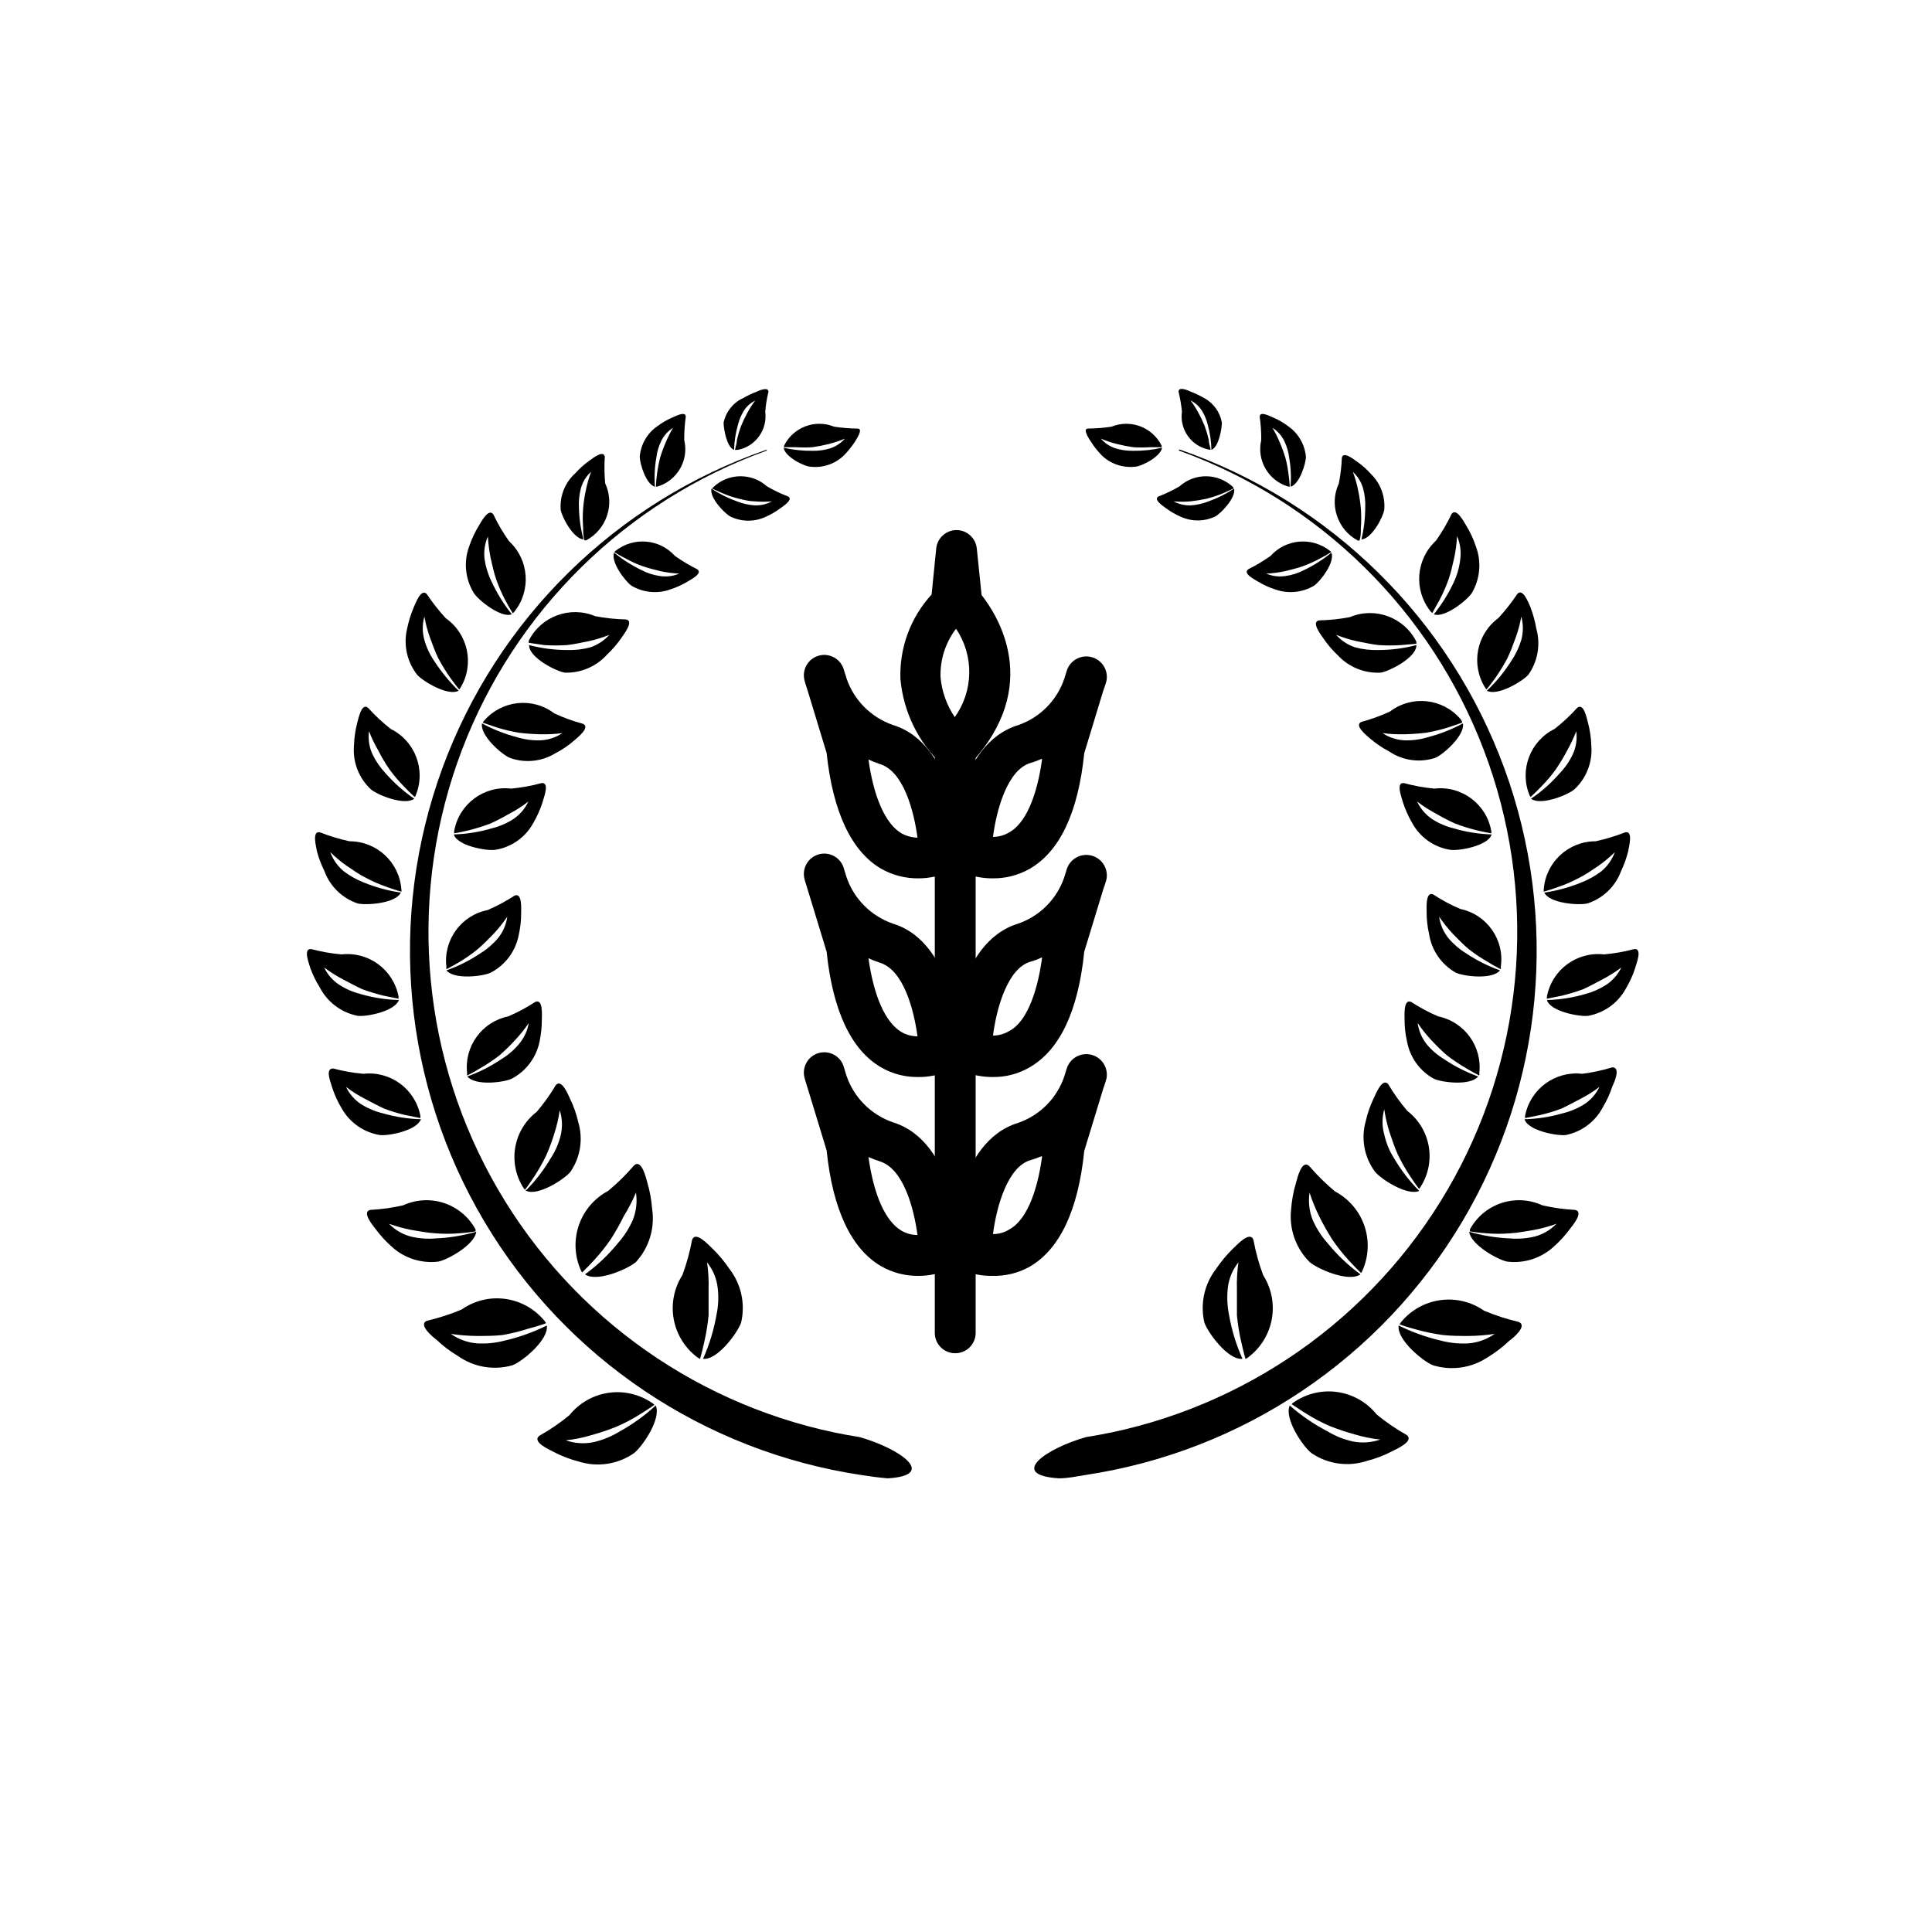 <?xml version="1.0" encoding="UTF-8"?>
<!-- Uploaded to: SVG Repo, www.svgrepo.com, Generator: SVG Repo Mixer Tools -->
<svg fill="#000000" width="800px" height="800px" version="1.1" viewBox="144 144 512 512" xmlns="http://www.w3.org/2000/svg">
 <g>
  <path d="m371.79 524.84c-2.215-0.352-4.484-0.754-6.648-1.211-38.754-8.176-71.992-32.883-90.984-67.637-18.992-34.75-21.844-76.07-7.797-113.1 14.047-37.027 43.582-66.066 80.844-79.48v-0.25c-39.902 13.809-71.48 44.832-85.996 84.484-14.512 39.648-10.426 83.727 11.129 120.04 21.555 36.305 58.297 60.996 100.06 67.234 2.215 0.352 4.535 0.656 6.852 0.855 13.402-0.805 3.121-7.957-7.457-10.93z"/>
  <path d="m340.4 494.51c-0.906 2.672-6.348 10.078-10.078 9.574 1.645-3.672 2.828-7.527 3.527-11.488 0.52-2.379 0.641-4.832 0.352-7.254-0.273-2.488-1.254-4.848-2.82-6.801 0.34 2.352 0.473 4.727 0.402 7.102v6.902c-0.215 2.324-0.586 4.629-1.105 6.902-0.352 1.562-0.707 3.125-1.16 4.684l-0.605-0.352v0.004c-3.328-2.449-5.602-6.066-6.359-10.129-0.758-4.059 0.059-8.258 2.281-11.738 1.125-3.027 1.984-6.144 2.566-9.32 0.906-2.57 4.434 1.41 5.391 2.266 1.699 1.652 3.219 3.477 4.535 5.441 3.109 4.035 4.238 9.25 3.074 14.207z"/>
  <path d="m311.98 529.12c2.215-1.664 7.356-9.168 5.793-12.645-2.965 2.719-6.246 5.07-9.773 7-2.09 1.266-4.371 2.188-6.754 2.723-2.434 0.492-4.957 0.32-7.305-0.504 2.289-0.234 4.551-0.691 6.754-1.359 2.203-0.602 4.375-1.324 6.496-2.168 2.148-0.914 4.219-1.992 6.199-3.223 1.359-0.855 2.719-1.715 4.031-2.621-0.129-0.191-0.305-0.344-0.504-0.453-3.391-2.363-7.547-3.352-11.637-2.762-4.09 0.59-7.801 2.711-10.383 5.934-2.484 2.047-5.148 3.871-7.957 5.441-2.117 1.664 2.769 3.727 3.879 4.332v0.004c2.094 1.09 4.309 1.934 6.598 2.516 4.938 1.547 10.309 0.73 14.562-2.215z"/>
  <path d="m279.84 505.8c2.621-1.008 9.621-6.75 9.07-10.531v0.004c-3.594 1.781-7.379 3.133-11.285 4.031-2.367 0.613-4.816 0.848-7.258 0.703-2.484-0.211-4.867-1.078-6.902-2.519 2.285 0.355 4.594 0.539 6.902 0.555 2.215 0 4.535 0 6.852-0.25 2.336-0.418 4.644-0.988 6.902-1.715 1.562-0.402 3.074-0.855 4.586-1.41-0.086-0.203-0.207-0.391-0.352-0.555-2.598-3.207-6.316-5.309-10.402-5.883-4.09-0.57-8.238 0.434-11.617 2.809-2.969 1.242-6.035 2.234-9.168 2.973-2.519 1.008 1.613 4.383 2.519 5.039 1.715 1.637 3.606 3.074 5.644 4.281 4.207 2.996 9.547 3.902 14.508 2.469z"/>
  <path d="m312.54 478.44c-2.066 1.812-10.379 5.492-13.504 3.273 3.25-2.363 6.18-5.141 8.715-8.262 1.621-1.816 2.945-3.871 3.93-6.094 0.934-2.316 1.227-4.84 0.859-7.309-0.914 2.164-1.992 4.254-3.227 6.25-1.02 2.055-2.144 4.059-3.375 5.996-1.312 1.93-2.762 3.766-4.332 5.488-1.059 1.16-2.168 2.316-3.324 3.426-0.148-0.18-0.27-0.387-0.355-0.602-1.68-3.769-1.863-8.035-0.516-11.938 1.344-3.898 4.125-7.144 7.769-9.074 2.469-2.055 4.762-4.312 6.856-6.75 2.016-1.812 3.176 3.375 3.527 4.586h-0.004c0.668 2.266 1.09 4.598 1.262 6.953 0.77 5.09-0.805 10.258-4.281 14.055z"/>
  <path d="m260.14 478.34c2.469-0.453 9.672-4.484 10.078-7.91-3.512 1.016-7.133 1.609-10.781 1.766-2.215 0.184-4.441 0.012-6.602-0.504-2.184-0.586-4.168-1.754-5.742-3.375 1.984 0.711 4.023 1.266 6.094 1.66 2.016 0.301 4.082 0.754 6.144 0.855l0.004 0.004c2.129 0.172 4.269 0.172 6.398 0 1.434-0.094 2.863-0.262 4.281-0.504 0.027-0.184 0.027-0.371 0-0.555-1.801-3.293-4.781-5.781-8.348-6.961-3.562-1.176-7.438-0.957-10.848 0.613-2.848 0.648-5.746 1.051-8.664 1.207-2.418 0.504 0.707 4.18 1.359 5.039 1.27 1.73 2.723 3.316 4.332 4.734 3.328 3.039 7.82 4.477 12.293 3.93z"/>
  <path d="m295.16 454.56c-1.613 1.965-8.566 6.449-11.637 5.039h-0.25l-0.004-0.004c2.574-2.574 4.809-5.469 6.652-8.613 1.234-1.863 2.137-3.926 2.668-6.098 0.523-2.195 0.438-4.496-0.25-6.648-0.305 2.066-0.777 4.106-1.414 6.094-0.609 1.988-1.332 3.941-2.164 5.848-0.926 1.91-1.969 3.762-3.125 5.539-0.805 1.211-1.613 2.418-2.519 3.578l-0.402-0.504c-2.043-3.191-2.816-7.031-2.164-10.762 0.652-3.734 2.684-7.086 5.691-9.391 1.879-2.203 3.562-4.562 5.039-7.055 1.562-1.863 3.324 2.621 3.828 3.68 0.938 1.926 1.645 3.957 2.117 6.047 1.367 4.5 0.605 9.379-2.066 13.25z"/>
  <path d="m244.62 444.79c2.316 0.301 9.824-1.16 10.934-4.18l-0.004-0.004c-3.41-0.09-6.797-0.613-10.074-1.562-2.012-0.48-3.934-1.281-5.695-2.367-1.762-1.137-3.176-2.742-4.078-4.637 1.578 1.211 3.266 2.273 5.039 3.176 1.664 0.855 3.375 1.812 5.039 2.57h-0.004c1.84 0.699 3.727 1.27 5.644 1.711l3.981 0.805v0.004c0.023-0.203 0.023-0.406 0-0.605-1.352-7.094-7.941-11.949-15.117-11.133-2.703-0.242-5.383-0.715-8.008-1.414-2.266 0-0.555 3.879-0.25 5.039h-0.004c0.617 1.902 1.445 3.727 2.469 5.441 2.109 3.805 5.836 6.438 10.129 7.156z"/>
  <path d="m279.59 429.88c-2.117 1.008-9.723 1.914-11.738-0.605h-0.004c3.184-1.152 6.215-2.691 9.02-4.586 1.754-1.059 3.32-2.402 4.637-3.977 1.363-1.594 2.269-3.527 2.617-5.594-1.086 1.605-2.301 3.121-3.625 4.535-1.305 1.418-2.684 2.762-4.133 4.027-1.602 1.234-3.285 2.363-5.039 3.379-1.16 0.707-2.316 1.359-3.527 1.965h0.004c-0.055-0.184-0.055-0.375 0-0.555-0.855-7.102 3.875-13.672 10.879-15.117 2.492-1.062 4.887-2.344 7.156-3.828 2.117-0.957 1.762 3.527 1.762 4.586 0 1.98-0.199 3.957-0.605 5.894-0.855 4.238-3.574 7.867-7.402 9.875z"/>
  <path d="m274.05 401.76c-2.117 1.008-9.723 1.914-11.738-0.605 3.184-1.121 6.215-2.644 9.016-4.535 1.746-1.07 3.312-2.414 4.637-3.977 1.328-1.637 2.18-3.606 2.469-5.695-1.102 1.598-2.312 3.113-3.629 4.535-1.359 1.359-2.672 2.769-4.18 4.031-1.512 1.238-3.113 2.367-4.785 3.375-1.16 0.707-2.367 1.359-3.527 1.965-0.055-0.18-0.055-0.375 0-0.555-0.906-7.113 3.848-13.715 10.883-15.113 2.492-1.066 4.883-2.348 7.152-3.828 2.066-0.957 1.762 3.527 1.762 4.586v-0.004c0.012 1.984-0.211 3.961-0.652 5.894-0.828 4.266-3.555 7.918-7.406 9.926z"/>
  <path d="m275.25 369.21c-2.316 0.352-10.078-1.059-10.984-4.082l0.004 0.004c3.414-0.102 6.801-0.645 10.074-1.613 2-0.492 3.91-1.309 5.644-2.418 1.75-1.16 3.144-2.781 4.031-4.688-1.578 1.23-3.266 2.309-5.039 3.227-1.633 0.957-3.316 1.832-5.039 2.617-1.848 0.695-3.731 1.285-5.644 1.766-1.309 0.301-2.621 0.605-3.93 0.805-0.023-0.199-0.023-0.402 0-0.605 1.262-7.16 7.894-12.094 15.117-11.234 2.707-0.258 5.387-0.746 8.008-1.461 2.266-0.301 0.605 3.828 0.301 5.039h0.004c-0.609 1.895-1.418 3.719-2.418 5.441-2.062 3.856-5.809 6.519-10.129 7.203z"/>
  <path d="m279.09 344.83c-2.168-0.906-7.91-5.945-7.356-9.117v-0.004c2.965 1.598 6.109 2.832 9.367 3.68 1.977 0.594 4.035 0.867 6.098 0.805 2.086-0.086 4.109-0.75 5.844-1.914-1.922 0.25-3.856 0.352-5.793 0.305-1.922-0.039-3.836-0.172-5.742-0.406-1.941-0.332-3.859-0.785-5.746-1.359l-3.828-1.309c0.09-0.188 0.207-0.359 0.352-0.504 4.707-5.461 12.848-6.32 18.594-1.965 2.449 1.145 4.992 2.074 7.606 2.769 2.066 0.906-1.461 3.68-2.266 4.383-1.535 1.344-3.227 2.492-5.039 3.426-3.633 2.231-8.09 2.676-12.09 1.211z"/>
  <path d="m238.78 413.2c2.316 0.301 9.824-1.16 10.934-4.18l-0.004-0.004c-3.41-0.086-6.797-0.613-10.074-1.562-1.996-0.5-3.902-1.316-5.644-2.418-1.766-1.133-3.176-2.738-4.078-4.633 1.59 1.191 3.273 2.254 5.035 3.172 1.664 0.855 3.375 1.812 5.039 2.57 1.848 0.676 3.731 1.25 5.644 1.715l3.981 0.805c0.023-0.199 0.023-0.402 0-0.605-1.352-7.094-7.941-11.945-15.117-11.133-2.703-0.242-5.383-0.715-8.008-1.41-2.266-0.25-0.555 3.879-0.25 5.039l-0.004-0.004c0.641 1.766 1.469 3.453 2.469 5.039 2.012 3.953 5.727 6.758 10.078 7.609z"/>
  <path d="m238.78 383.42c2.316 0.555 10.078 0 11.438-2.871h-0.004c-3.352-0.492-6.633-1.387-9.773-2.668-1.93-0.75-3.746-1.766-5.391-3.023-1.602-1.34-2.816-3.078-3.527-5.039 1.387 1.371 2.887 2.617 4.484 3.727 1.613 1.059 3.176 2.215 5.039 3.125 1.746 0.934 3.566 1.727 5.441 2.367 1.258 0.453 2.57 0.906 3.879 1.258v0.004c0.051-0.199 0.051-0.406 0-0.605-0.527-7.199-6.535-12.766-13.754-12.746-2.66-0.582-5.273-1.375-7.809-2.367-2.215-0.504-1.008 3.777-0.805 5.039l-0.004-0.004c0.48 1.793 1.141 3.531 1.965 5.191 1.477 4.062 4.723 7.234 8.82 8.613z"/>
  <path d="m242.3 353.2c1.812 1.512 8.918 4.383 11.488 2.469-2.812-1.922-5.367-4.188-7.609-6.75-1.41-1.492-2.582-3.191-3.473-5.039-0.879-1.906-1.191-4.019-0.91-6.098 0.668 1.742 1.477 3.43 2.418 5.039 0.875 1.746 1.867 3.43 2.973 5.039 1.168 1.602 2.449 3.113 3.832 4.531 0.906 0.957 1.863 1.914 2.871 2.82v0.004c0.145-0.137 0.25-0.312 0.301-0.504 2.731-6.684-0.176-14.34-6.648-17.535-2.152-1.691-4.16-3.562-5.996-5.59-1.762-1.461-2.57 2.922-2.871 3.981-0.512 1.926-0.797 3.902-0.859 5.894-0.41 4.394 1.246 8.734 4.484 11.738z"/>
  <path d="m254.55 322.82c1.562 1.762 8.16 5.742 10.984 4.231-2.434-2.375-4.594-5.012-6.449-7.859-1.172-1.707-2.059-3.598-2.617-5.594-0.578-2.023-0.578-4.172 0-6.195 0.336 1.922 0.84 3.809 1.508 5.641 0.656 1.762 1.309 3.629 2.168 5.391v0.004c0.93 1.734 1.953 3.418 3.074 5.035 0.805 1.109 1.613 2.215 2.469 3.223v0.004c0.141-0.133 0.262-0.285 0.352-0.453 3.723-6.199 2.031-14.223-3.879-18.391-1.848-1.996-3.531-4.137-5.039-6.398-1.512-1.715-3.023 2.519-3.477 3.477-0.766 1.836-1.359 3.742-1.762 5.691-1.008 4.262-0.027 8.746 2.668 12.195z"/>
  <path d="m269.56 301.15c1.258 1.965 7.305 6.75 10.078 5.644l-0.004-0.004c-2.121-2.644-3.914-5.535-5.34-8.613-0.926-1.855-1.555-3.844-1.863-5.894-0.277-2.074 0.02-4.184 0.855-6.098 0.121 1.945 0.375 3.883 0.758 5.793 0.453 1.812 0.805 3.727 1.461 5.594 0.664 1.867 1.453 3.684 2.367 5.441 0.656 1.211 1.309 2.367 2.016 3.527 0.145-0.121 0.281-0.258 0.402-0.402 4.539-5.644 3.922-13.844-1.41-18.742-1.578-2.227-2.961-4.59-4.133-7.055-1.258-1.863-3.324 2.117-3.879 3.023-1.031 1.699-1.875 3.508-2.519 5.391-1.523 4.098-1.078 8.668 1.211 12.395z"/>
  <path d="m293.64 322.26c-2.316-0.402-9.168-3.879-9.422-7.055v-0.25c3.289 0.863 6.676 1.305 10.078 1.309 2.07 0.062 4.141-0.172 6.144-0.707 1.938-0.66 3.672-1.805 5.039-3.324-1.812 0.73-3.684 1.305-5.594 1.715-1.863 0.352-3.727 0.805-5.691 1.008-1.98 0.125-3.965 0.125-5.945 0l-4.133-0.605c-0.02-0.184-0.02-0.371 0-0.555 3.25-6.469 10.961-9.312 17.633-6.5 2.676 0.512 5.391 0.801 8.113 0.855 2.266 0.352-0.504 3.879-1.109 4.785v0.004c-1.125 1.645-2.426 3.168-3.879 4.531-2.856 3.18-6.965 4.93-11.234 4.789z"/>
  <path d="m292.59 279.09c0.301 1.965 3.375 7.707 6.047 7.859-0.754-2.762-1.16-5.606-1.211-8.465-0.09-1.695 0.078-3.394 0.504-5.039 0.465-1.707 1.41-3.246 2.723-4.434-0.57 1.543-1.023 3.125-1.363 4.734-0.363 1.66-0.617 3.344-0.754 5.039-0.129 1.676-0.129 3.363 0 5.039 0 1.109 0 2.266 0.352 3.375h0.453c5.426-2.902 7.641-9.539 5.039-15.113-0.223-2.344-0.254-4.703-0.102-7.055-0.352-1.914-3.273 0.504-4.031 1.008h0.004c-1.371 0.957-2.621 2.074-3.731 3.324-2.758 2.449-4.211 6.047-3.93 9.727z"/>
  <path d="m311.38 299.24c-1.613-1.109-5.594-6.246-4.637-8.766v-0.004c2.219 1.801 4.637 3.34 7.207 4.586 1.57 0.824 3.277 1.371 5.035 1.613 1.711 0.238 3.449 0.012 5.039-0.656-1.695-0.078-3.379-0.297-5.039-0.656-1.512-0.402-3.125-0.754-4.684-1.309-1.566-0.562-3.082-1.254-4.535-2.066-1.008-0.504-2.016-1.059-2.973-1.664v0.004c0.09-0.145 0.211-0.262 0.352-0.355 4.781-3.758 11.66-3.164 15.723 1.363 1.875 1.316 3.844 2.496 5.894 3.523 1.613 1.109-1.762 2.769-2.57 3.273v0.004c-1.43 0.859-2.949 1.555-4.535 2.066-3.398 1.223-7.164 0.875-10.277-0.957z"/>
  <path d="m313.54 265.03c0 1.812 1.664 7.356 4.031 7.961-0.207-2.559-0.09-5.129 0.355-7.656 0.18-1.559 0.621-3.074 1.309-4.484 0.703-1.426 1.785-2.625 3.125-3.477-0.746 1.262-1.402 2.574-1.965 3.93-0.59 1.363-1.094 2.758-1.512 4.18-0.602 2.445-0.957 4.941-1.059 7.457h0.402c5.254-1.562 8.375-6.961 7.102-12.293-0.016-2.074 0.121-4.144 0.406-6.195 0-1.715-2.973 0-3.68 0.25-1.379 0.598-2.684 1.359-3.879 2.269-2.672 1.855-4.375 4.812-4.637 8.059z"/>
  <path d="m337.58 280.9c-1.613-0.855-5.594-5.039-5.039-7.406 2.152 1.422 4.469 2.57 6.902 3.426 1.453 0.562 2.981 0.898 4.535 1.008 1.594 0.059 3.176-0.305 4.582-1.059-1.473 0.129-2.957 0.129-4.434 0-1.41 0-2.871-0.352-4.332-0.707v0.004c-1.445-0.367-2.859-0.836-4.231-1.414l-2.82-1.258h-0.004c0.055-0.137 0.141-0.258 0.254-0.352 3.953-3.805 10.172-3.914 14.258-0.254 1.781 1.051 3.652 1.945 5.594 2.672 1.512 0.805-1.359 2.621-2.016 3.125v-0.004c-1.207 0.898-2.508 1.66-3.879 2.269-2.973 1.398-6.418 1.379-9.371-0.051z"/>
  <path d="m358.94 267.7c-1.812 0-7.055-2.769-7.254-5.039 2.527 0.57 5.117 0.844 7.707 0.805 1.57 0.031 3.137-0.188 4.637-0.652 1.496-0.5 2.836-1.387 3.879-2.57-1.375 0.574-2.789 1.047-4.231 1.41-1.43 0.363-2.875 0.648-4.336 0.855-1.492 0.102-2.988 0.102-4.484 0h-3.074 0.004c-0.035-0.133-0.035-0.27 0-0.402 2.418-4.883 8.195-7.078 13.25-5.039 2.051 0.32 4.121 0.488 6.195 0.504 1.715 0-0.352 2.922-0.754 3.629-0.848 1.262-1.809 2.441-2.871 3.527-2.316 2.211-5.484 3.297-8.668 2.973z"/>
  <path d="m335.76 256.01c0 1.512 0.805 6.5 2.769 7.203l0.004 0.004c0.062-2.219 0.402-4.418 1.008-6.551 0.316-1.332 0.844-2.609 1.559-3.777 0.738-1.168 1.785-2.109 3.023-2.723-0.77 1.023-1.461 2.098-2.066 3.227-0.613 1.129-1.168 2.289-1.66 3.477-0.445 1.219-0.816 2.465-1.109 3.727 0 0.855-0.352 1.715-0.504 2.621h0.758c4.699-0.918 7.875-5.328 7.254-10.078 0.133-1.785 0.418-3.555 0.855-5.289 0-1.461-2.519-0.352-3.223 0-1.223 0.453-2.402 1.008-3.527 1.664-2.644 1.23-4.551 3.641-5.141 6.496z"/>
  <path d="m456.43 263.16v0.25c37.262 13.414 66.797 42.453 80.844 79.48 14.043 37.031 11.195 78.352-7.797 113.1-18.992 34.754-52.23 59.461-90.984 67.637-2.168 0.453-4.434 0.855-6.648 1.211-10.578 2.973-20.859 10.078-7.203 10.934 2.316 0 4.637-0.504 6.852-0.855v-0.004c41.758-6.238 78.5-30.93 100.05-67.234 21.559-36.309 25.645-80.387 11.129-120.04-14.516-39.652-46.094-70.676-85.996-84.484z"/>
  <path d="m463.18 494.51c0.906 2.672 6.348 10.078 10.078 9.574-1.645-3.672-2.828-7.527-3.527-11.488-0.496-2.383-0.613-4.832-0.352-7.254 0.273-2.488 1.254-4.848 2.82-6.801-0.34 2.352-0.473 4.727-0.402 7.102v6.902c0.215 2.324 0.586 4.629 1.105 6.902 0.352 1.562 0.707 3.125 1.16 4.684v0.004c0.223-0.078 0.43-0.195 0.605-0.352 3.328-2.449 5.602-6.066 6.359-10.129 0.758-4.059-0.059-8.258-2.281-11.738-1.125-3.027-1.984-6.144-2.566-9.32-0.906-2.57-4.434 1.41-5.391 2.266-1.699 1.652-3.219 3.477-4.535 5.441-3.109 4.035-4.238 9.25-3.074 14.207z"/>
  <path d="m491.59 529.12c-2.215-1.664-7.356-9.168-5.793-12.645 3.023 2.656 6.356 4.941 9.926 6.801 2.09 1.266 4.367 2.184 6.75 2.719 2.438 0.492 4.961 0.32 7.305-0.504-2.285-0.238-4.547-0.691-6.75-1.359-2.203-0.602-4.375-1.324-6.5-2.164-2.144-0.914-4.215-1.992-6.195-3.227-1.359-0.855-2.719-1.715-4.031-2.621 0.129-0.188 0.301-0.344 0.504-0.453 3.387-2.363 7.547-3.352 11.637-2.762 4.086 0.59 7.797 2.711 10.379 5.938 2.488 2.047 5.152 3.867 7.961 5.441 2.117 1.664-2.769 3.727-3.879 4.332-2.098 1.09-4.312 1.934-6.602 2.519-4.949 1.652-10.387 0.906-14.711-2.016z"/>
  <path d="m523.73 505.8c-2.57-1.008-9.621-6.75-9.07-10.531v0.004c3.594 1.773 7.383 3.125 11.285 4.031 2.367 0.613 4.816 0.848 7.258 0.703 2.484-0.211 4.867-1.078 6.902-2.519-2.285 0.355-4.594 0.539-6.902 0.555-2.215 0-4.535 0-6.852-0.25-2.312-0.32-4.602-0.793-6.852-1.41-1.562-0.402-3.074-0.855-4.586-1.41v-0.004c0.086-0.199 0.207-0.387 0.352-0.551 2.606-3.199 6.32-5.297 10.406-5.863 4.082-0.57 8.23 0.426 11.609 2.789 2.973 1.238 6.039 2.234 9.172 2.973 2.519 1.008-1.562 4.383-2.519 5.039-1.707 1.621-3.582 3.059-5.594 4.281-4.289 2.898-9.664 3.695-14.609 2.164z"/>
  <path d="m491.04 478.44c2.066 1.812 10.379 5.492 13.504 3.273-3.25-2.363-6.18-5.141-8.715-8.262-1.621-1.816-2.945-3.871-3.93-6.094-0.934-2.316-1.227-4.84-0.859-7.309 0.715 2.199 1.59 4.336 2.621 6.398 1.02 2.059 2.144 4.059 3.375 5.996 1.312 1.934 2.762 3.766 4.332 5.492 1.059 1.16 2.168 2.316 3.324 3.426h0.004c0.145-0.184 0.266-0.387 0.352-0.605 1.68-3.769 1.863-8.035 0.52-11.934-1.348-3.902-4.129-7.144-7.773-9.074-2.469-2.055-4.762-4.312-6.852-6.75-2.016-1.812-3.176 3.375-3.527 4.586v-0.004c-0.668 2.269-1.09 4.598-1.262 6.953-0.562 5.137 1.234 10.254 4.887 13.906z"/>
  <path d="m543.43 478.34c-2.469-0.453-9.672-4.484-10.078-7.91 3.512 1.016 7.133 1.609 10.781 1.766 2.215 0.184 4.441 0.012 6.602-0.504 2.184-0.586 4.168-1.754 5.742-3.375-1.984 0.715-4.019 1.273-6.094 1.66-2.016 0.301-4.082 0.754-6.144 0.855l-0.004 0.004c-2.113 0.176-4.234 0.176-6.348 0-1.453-0.094-2.898-0.262-4.332-0.504-0.027-0.184-0.027-0.371 0-0.555 1.801-3.293 4.781-5.781 8.348-6.961 3.562-1.176 7.438-0.957 10.848 0.613 2.848 0.648 5.746 1.051 8.664 1.207 2.418 0.504-0.707 4.18-1.359 5.039-1.27 1.73-2.723 3.316-4.332 4.734-3.328 3.039-7.82 4.477-12.293 3.93z"/>
  <path d="m508.42 454.56c1.613 1.965 8.566 6.449 11.688 5.039v-0.004c-2.574-2.574-4.809-5.469-6.648-8.613-1.246-1.945-2.133-4.094-2.621-6.348-0.605-2.176-0.605-4.477 0-6.652 0.305 2.07 0.777 4.106 1.41 6.098 0.656 1.914 1.309 3.93 2.168 5.844 0.922 1.91 1.965 3.762 3.125 5.543 0.805 1.211 1.613 2.418 2.519 3.578h-0.004c0.164-0.145 0.301-0.316 0.406-0.504 2.043-3.191 2.816-7.031 2.164-10.766-0.652-3.731-2.684-7.082-5.691-9.387-1.879-2.207-3.562-4.566-5.039-7.055-1.562-1.863-3.324 2.621-3.828 3.68v-0.004c-0.938 1.93-1.648 3.957-2.117 6.047-1.336 4.641-0.422 9.637 2.469 13.504z"/>
  <path d="m559 444.79c-2.367 0.301-10.078-1.16-10.984-4.18l0.004-0.004c3.41-0.086 6.797-0.609 10.074-1.562 2.012-0.48 3.934-1.281 5.691-2.367 1.766-1.137 3.18-2.742 4.082-4.637-1.578 1.211-3.266 2.273-5.039 3.176-1.664 0.855-3.375 1.812-5.039 2.57h0.004c-1.84 0.699-3.727 1.27-5.644 1.711l-3.981 0.805v0.004c-0.023-0.203-0.023-0.406 0-0.605 1.352-7.094 7.941-11.949 15.113-11.133 2.715-0.34 5.394-0.914 8.012-1.715 2.266 0 0.555 3.879 0 5.039-0.613 1.898-1.441 3.727-2.469 5.441-1.98 3.84-5.59 6.582-9.824 7.457z"/>
  <path d="m523.98 429.88c2.117 1.008 9.723 1.914 11.738-0.605h0.004c-3.184-1.152-6.215-2.691-9.02-4.586-1.754-1.059-3.32-2.402-4.637-3.977-1.273-1.621-2.09-3.551-2.367-5.594 1.09 1.605 2.301 3.121 3.629 4.535 1.301 1.418 2.68 2.762 4.129 4.027 1.605 1.234 3.289 2.363 5.039 3.379 1.16 0.707 2.316 1.359 3.527 1.965 0.051-0.184 0.051-0.375 0-0.555 0.855-7.102-3.879-13.672-10.883-15.117-2.492-1.062-4.887-2.344-7.152-3.828-2.066-0.957-1.762 3.527-1.762 4.586h-0.004c-0.008 1.984 0.211 3.961 0.656 5.894 0.762 4.191 3.371 7.82 7.102 9.875z"/>
  <path d="m529.78 401.76c2.168 1.008 9.723 1.914 11.738-0.605-3.184-1.133-6.211-2.656-9.02-4.535-1.746-1.07-3.309-2.414-4.633-3.977-1.328-1.637-2.184-3.606-2.469-5.695 1.098 1.598 2.309 3.113 3.625 4.535 1.359 1.359 2.672 2.769 4.18 4.031h0.004c1.594 1.246 3.277 2.375 5.035 3.375 1.109 0.707 2.316 1.359 3.477 1.965 0.055-0.18 0.055-0.375 0-0.555 1.09-7.176-3.625-13.945-10.73-15.418-2.492-1.062-4.887-2.344-7.152-3.828-2.066-0.957-1.762 3.527-1.762 4.586h-0.004c-0.008 1.984 0.211 3.961 0.656 5.894 0.664 4.309 3.262 8.074 7.055 10.227z"/>
  <path d="m528.32 369.21c2.316 0.352 10.078-1.059 10.984-4.082l-0.004 0.004c-3.414-0.102-6.801-0.645-10.074-1.613-2-0.492-3.91-1.309-5.644-2.418-1.75-1.16-3.144-2.781-4.031-4.688 1.586 1.215 3.273 2.297 5.039 3.227 1.633 0.957 3.316 1.832 5.039 2.617 1.848 0.695 3.731 1.285 5.641 1.766 1.309 0.301 2.621 0.605 3.93 0.805 0.055-0.199 0.055-0.406 0-0.605-1.258-7.16-7.891-12.094-15.113-11.234-2.707-0.258-5.387-0.746-8.008-1.461-2.266-0.301-0.605 3.828-0.301 5.039h-0.004c0.609 1.895 1.418 3.719 2.418 5.441 2.062 3.856 5.809 6.519 10.129 7.203z"/>
  <path d="m524.39 344.83c2.117-0.906 7.859-5.945 7.305-9.117v-0.004c-2.965 1.598-6.113 2.832-9.371 3.68-1.977 0.598-4.035 0.871-6.098 0.805-2.086-0.098-4.106-0.758-5.844-1.914 1.922 0.25 3.859 0.352 5.793 0.305 1.922-0.039 3.84-0.172 5.746-0.406 1.938-0.332 3.859-0.785 5.742-1.359l3.828-1.309c-0.055-0.383-0.234-0.734-0.504-1.008-4.707-5.461-12.848-6.32-18.59-1.965-2.449 1.145-4.996 2.074-7.609 2.769-2.066 0.906 1.461 3.68 2.266 4.383h0.004c1.543 1.328 3.234 2.477 5.039 3.426 3.609 2.449 8.148 3.082 12.293 1.715z"/>
  <path d="m564.89 413.2c-2.316 0.301-10.078-1.16-10.934-4.18v-0.004c3.414-0.086 6.801-0.613 10.078-1.562 1.961-0.512 3.832-1.328 5.543-2.418 1.762-1.133 3.176-2.738 4.078-4.633-1.59 1.191-3.273 2.254-5.035 3.172-1.664 0.855-3.375 1.812-5.039 2.57-1.848 0.676-3.731 1.25-5.644 1.715l-3.981 0.805c-0.023-0.199-0.023-0.402 0-0.605 1.352-7.094 7.941-11.945 15.117-11.133 2.703-0.242 5.383-0.715 8.008-1.41 2.266-0.25 0.555 3.879 0.25 5.039l0.004-0.004c-0.617 1.902-1.445 3.727-2.469 5.441-2.066 3.789-5.731 6.438-9.977 7.207z"/>
  <path d="m564.7 383.42c-2.316 0.555-10.078 0-11.438-2.871 3.352-0.492 6.637-1.387 9.773-2.668 1.93-0.75 3.746-1.766 5.391-3.023 1.602-1.34 2.816-3.078 3.527-5.039-1.387 1.371-2.887 2.617-4.484 3.727-1.613 1.059-3.176 2.215-5.039 3.125-1.746 0.934-3.566 1.727-5.441 2.367-1.258 0.453-2.57 0.906-3.879 1.258v0.004c-0.023-0.203-0.023-0.406 0-0.605 0.531-7.199 6.535-12.766 13.754-12.746 2.664-0.582 5.273-1.375 7.809-2.367 2.215-0.504 1.008 3.777 0.805 5.039l0.004-0.004c-0.449 1.789-1.074 3.527-1.867 5.191-1.496 4.086-4.781 7.262-8.914 8.613z"/>
  <path d="m561.22 353.2c-1.812 1.512-8.918 4.383-11.488 2.469 2.82-1.906 5.379-4.176 7.609-6.75 1.426-1.477 2.602-3.18 3.477-5.039 0.875-1.906 1.188-4.019 0.906-6.098-0.668 1.734-1.461 3.418-2.371 5.039-0.906 1.738-1.918 3.418-3.019 5.039-1.152 1.613-2.434 3.129-3.832 4.531-0.906 0.957-1.863 1.914-2.871 2.82v0.004c-0.129-0.148-0.23-0.32-0.301-0.504-2.727-6.684 0.176-14.34 6.648-17.535 2.152-1.691 4.16-3.562 5.996-5.59 1.762-1.461 2.57 2.922 2.871 3.981 0.512 1.926 0.797 3.902 0.859 5.894 0.41 4.394-1.246 8.734-4.484 11.738z"/>
  <path d="m549.02 322.82c-1.562 1.762-8.16 5.742-10.984 4.231h0.004c2.461-2.348 4.625-4.988 6.449-7.859 1.168-1.719 2.07-3.602 2.668-5.594 0.555-2.027 0.555-4.168 0-6.195-0.336 1.922-0.84 3.809-1.512 5.641-0.656 1.762-1.309 3.629-2.168 5.391l0.004 0.004c-0.93 1.734-1.953 3.418-3.074 5.035-0.805 1.109-1.613 2.215-2.469 3.223v0.004c-0.141-0.133-0.262-0.285-0.352-0.453-3.84-6.113-2.324-14.148 3.477-18.441 1.844-1.996 3.531-4.133 5.035-6.398 1.512-1.715 3.023 2.519 3.477 3.477 0.703 1.844 1.223 3.75 1.562 5.695 1.18 4.188 0.402 8.688-2.117 12.242z"/>
  <path d="m534.06 301.15c-1.309 1.965-7.305 6.75-10.078 5.644v-0.004c2.125-2.644 3.918-5.535 5.344-8.613 0.867-1.898 1.43-3.922 1.66-5.996 0.277-2.074-0.02-4.18-0.855-6.098-0.098 1.949-0.348 3.887-0.758 5.797-0.453 1.812-0.805 3.727-1.461 5.594v-0.004c-0.664 1.867-1.453 3.684-2.367 5.441l-1.965 3.527c-0.172-0.105-0.328-0.242-0.453-0.402-4.535-5.644-3.918-13.84 1.41-18.742 1.582-2.227 2.965-4.586 4.133-7.055 1.258-1.863 3.324 2.117 3.879 3.023 1.051 1.691 1.895 3.5 2.519 5.391 1.594 4.102 1.223 8.703-1.008 12.496z"/>
  <path d="m509.93 322.26c2.316-0.402 9.168-3.879 9.422-7.055v-0.25c-3.289 0.863-6.676 1.305-10.078 1.309-2.07 0.062-4.141-0.172-6.144-0.707-1.945-0.641-3.684-1.789-5.039-3.324 1.812 0.73 3.684 1.305 5.594 1.715 1.863 0.352 3.777 0.805 5.691 1.008 1.98 0.125 3.965 0.125 5.945 0l4.031-0.352v-0.004c0.02-0.184 0.02-0.367 0-0.555-3.25-6.469-10.961-9.309-17.633-6.496-2.676 0.512-5.391 0.797-8.113 0.855-2.266 0.352 0.504 3.879 1.109 4.785 1.125 1.648 2.426 3.168 3.879 4.535 2.926 3.109 7.074 4.769 11.336 4.535z"/>
  <path d="m510.84 279.09c-0.301 1.965-3.324 7.707-6.047 7.859 0.66-2.758 0.996-5.582 1.008-8.414 0.078-1.699-0.109-3.398-0.551-5.039-0.469-1.707-1.41-3.246-2.723-4.434 0.594 1.535 1.047 3.121 1.359 4.734 0.367 1.66 0.621 3.344 0.758 5.039 0.129 1.676 0.129 3.363 0 5.039 0 1.109 0 2.266-0.352 3.375h-0.457c-5.426-2.902-7.637-9.539-5.035-15.113 0.445-2.242 0.715-4.519 0.805-6.801 0.352-1.914 3.273 0.504 4.031 1.008v-0.004c1.367 0.961 2.621 2.074 3.727 3.328 2.508 2.465 3.781 5.918 3.477 9.422z"/>
  <path d="m492.2 299.24c1.664-1.109 5.644-6.246 4.637-8.766v-0.004c-2.211 1.812-4.629 3.352-7.207 4.586-1.574 0.824-3.277 1.371-5.035 1.613-1.711 0.238-3.449 0.012-5.039-0.656 1.695-0.078 3.379-0.297 5.039-0.656 1.562-0.402 3.176-0.754 4.684-1.309 1.578-0.574 3.109-1.262 4.586-2.066 0.957-0.504 1.965-1.059 2.922-1.664v0.004c-0.09-0.145-0.211-0.262-0.355-0.355-4.777-3.758-11.656-3.164-15.719 1.363-1.875 1.316-3.844 2.496-5.894 3.523-1.613 1.109 1.762 2.769 2.57 3.273v0.004c1.43 0.859 2.949 1.555 4.535 2.066 3.398 1.223 7.164 0.875 10.277-0.957z"/>
  <path d="m490.08 265.03c0 1.812-1.715 7.356-4.082 7.961h0.004c0.207-2.559 0.09-5.129-0.355-7.656-0.18-1.559-0.621-3.074-1.309-4.484-0.703-1.426-1.785-2.625-3.125-3.477 0.746 1.262 1.402 2.574 1.965 3.93 0.59 1.363 1.094 2.758 1.512 4.18 0.375 1.441 0.645 2.906 0.809 4.383 0.152 1.02 0.254 2.047 0.301 3.074h-0.453c-5.238-1.582-8.348-6.965-7.106-12.293 0.02-2.074-0.117-4.144-0.402-6.195 0-1.715 2.973 0 3.68 0.25 1.387 0.586 2.688 1.348 3.879 2.269 2.672 1.867 4.383 4.812 4.684 8.059z"/>
  <path d="m466 280.9c1.613-0.855 5.594-5.039 5.039-7.406-2.152 1.422-4.469 2.57-6.902 3.426-1.449 0.566-2.981 0.906-4.535 1.008-1.594 0.059-3.176-0.305-4.582-1.059 1.473 0.129 2.957 0.129 4.434 0 1.453-0.16 2.898-0.395 4.332-0.703 1.457-0.375 2.887-0.844 4.281-1.414l2.769-1.258h0.004c0.02-0.117 0.02-0.238 0-0.352-3.957-3.805-10.172-3.914-14.258-0.254-1.773 1.043-3.625 1.934-5.543 2.672-1.562 0.805 1.309 2.621 1.965 3.125v-0.004c1.215 0.91 2.535 1.672 3.93 2.269 2.883 1.316 6.199 1.297 9.066-0.051z"/>
  <path d="m444.64 267.7c1.812 0 7.055-2.769 7.305-5.039-2.512 0.57-5.082 0.84-7.656 0.805-1.59 0.031-3.168-0.191-4.688-0.652-1.496-0.5-2.836-1.387-3.879-2.57 1.375 0.574 2.789 1.047 4.231 1.41 1.43 0.363 2.875 0.648 4.336 0.855 1.492 0.102 2.988 0.102 4.481 0h3.074c0.035-0.133 0.035-0.27 0-0.402-2.422-4.883-8.195-7.078-13.25-5.039-2.051 0.32-4.121 0.488-6.195 0.504-1.715 0 0.352 2.922 0.805 3.629 0.812 1.273 1.758 2.453 2.82 3.527 2.305 2.195 5.449 3.281 8.617 2.973z"/>
  <path d="m467.81 256.01c0 1.512-0.805 6.5-2.769 7.203l-0.004 0.004c-0.043-2.231-0.363-4.449-0.957-6.602-0.316-1.332-0.844-2.609-1.562-3.777-0.738-1.168-1.781-2.109-3.019-2.723 0.77 1.023 1.461 2.102 2.062 3.227 0.617 1.129 1.172 2.289 1.664 3.477 0.445 1.219 0.816 2.465 1.109 3.727 0 0.855 0.352 1.715 0.504 2.621h-0.402c-4.711-0.895-7.883-5.332-7.207-10.078-0.176-1.781-0.477-3.551-0.906-5.289 0-1.461 2.519-0.352 3.223 0 1.223 0.453 2.402 1.008 3.527 1.664 2.504 1.336 4.25 3.754 4.738 6.547z"/>
  <path d="m387.25 376.77c-3.391 0.02-6.727-0.848-9.676-2.519-7.809-4.484-12.848-14.914-14.508-30.684l-5.039-16.574c-0.504-1.461-0.754-2.469-0.805-2.621-0.781-2.879 0.922-5.844 3.801-6.625 2.883-0.777 5.848 0.926 6.625 3.805l0.707 2.266v0.004c1.973 5.762 6.488 10.293 12.242 12.293 16.523 5.039 17.836 31.035 17.887 33.957v-0.004c0.07 2.156-1.16 4.144-3.125 5.039-2.555 1.125-5.32 1.691-8.109 1.664zm-13.098-31.488c1.41 10.078 4.535 17.129 8.816 19.598h-0.004c1.289 0.695 2.723 1.074 4.184 1.109-0.957-7.055-3.68-17.684-10.078-19.547-0.992-0.34-1.965-0.727-2.922-1.16z"/>
  <path d="m387.25 429.42c-3.394 0.043-6.734-0.828-9.676-2.519-8.012-4.586-12.898-15.113-14.508-30.684l-5.039-16.523c-0.504-1.512-0.754-2.519-0.805-2.672-0.781-2.879 0.922-5.844 3.801-6.625 2.883-0.777 5.848 0.926 6.625 3.805l0.707 2.316c1.992 5.742 6.504 10.25 12.242 12.242 16.523 5.039 17.836 31.035 17.887 34.008 0.086 2.16-1.152 4.156-3.125 5.039-2.559 1.105-5.324 1.656-8.109 1.613zm-13.098-31.488c1.41 10.078 4.484 17.027 8.715 19.547h-0.004c1.301 0.762 2.777 1.16 4.285 1.16-0.957-7.004-3.68-17.684-10.078-19.547v-0.004c-1-0.316-1.973-0.707-2.922-1.156z"/>
  <path d="m387.25 482.12c-3.391 0.02-6.727-0.852-9.676-2.519-8.012-4.637-12.898-15.113-14.508-30.73l-5.039-16.523c-0.504-1.512-0.754-2.519-0.805-2.672v-0.004c-0.781-2.879 0.922-5.844 3.801-6.625 2.883-0.777 5.848 0.926 6.625 3.805l0.707 2.316c1.992 5.742 6.504 10.25 12.242 12.242 16.523 5.039 17.836 31.035 17.887 34.008 0.07 2.156-1.16 4.144-3.125 5.039-2.555 1.121-5.32 1.688-8.109 1.664zm-13.098-31.488c1.41 10.078 4.484 16.977 8.715 19.496h-0.004c1.301 0.762 2.777 1.16 4.285 1.16-0.957-7.004-3.68-17.633-10.078-19.547v-0.004c-0.988-0.32-1.965-0.691-2.922-1.105z"/>
  <path d="m407.05 376.77c-2.75 0.016-5.477-0.535-8.008-1.613-1.945-0.914-3.172-2.887-3.125-5.039 0-2.922 1.41-28.969 17.938-33.957h-0.004c5.746-1.996 10.246-6.531 12.195-12.293l0.707-2.266h-0.004c0.941-2.688 3.801-4.195 6.551-3.453 2.75 0.738 4.465 3.477 3.93 6.273 0 0-0.301 1.16-0.855 2.621l-5.039 16.574c-1.613 15.77-6.5 26.098-14.559 30.684h-0.004c-2.965 1.668-6.32 2.519-9.723 2.469zm-5.742-6.5m18.793-25.191c-1.016 0.457-2.059 0.844-3.125 1.16-5.894 1.812-8.867 12.09-9.824 19.547 1.488-0.004 2.949-0.402 4.231-1.156 4.285-2.32 7.356-9.223 8.77-19.348z"/>
  <path d="m407.05 429.42c-2.75 0.016-5.477-0.535-8.008-1.613-1.957-0.906-3.184-2.887-3.125-5.039 0-2.973 1.41-29.02 17.938-34.008h-0.004c5.746-1.996 10.246-6.531 12.195-12.293l0.707-2.266h-0.004c0.941-2.688 3.801-4.195 6.551-3.453 2.75 0.738 4.465 3.477 3.93 6.273 0 0-0.301 1.16-0.855 2.672l-5.039 16.523c-1.613 15.77-6.5 26.098-14.559 30.684h-0.004c-2.949 1.707-6.312 2.578-9.723 2.519zm-5.742-6.5m18.793-25.191c-1.008 0.477-2.051 0.863-3.125 1.16-5.894 1.812-8.867 12.09-9.824 19.547 1.488-0.004 2.949-0.406 4.231-1.16 4.285-2.164 7.356-9.219 8.77-19.344z"/>
  <path d="m407.05 482.12c-2.746 0.047-5.469-0.469-8.008-1.512-1.945-0.918-3.172-2.891-3.125-5.039 0-2.973 1.41-29.02 17.938-34.008h-0.004c5.746-1.996 10.246-6.531 12.195-12.293l0.707-2.266h-0.004c0.941-2.691 3.801-4.195 6.551-3.457 2.75 0.742 4.465 3.481 3.93 6.277 0 0-0.301 1.16-0.855 2.672l-5.039 16.523c-1.613 15.77-6.5 26.098-14.559 30.73h-0.004c-2.973 1.633-6.328 2.453-9.723 2.371zm-5.742-6.551m18.793-25.191c-1.016 0.438-2.059 0.809-3.125 1.109-5.894 1.812-8.867 12.09-9.824 19.547 1.492 0.02 2.961-0.379 4.231-1.16 4.285-2.266 7.356-9.117 8.77-19.242z"/>
  <path d="m397.12 502.62c-2.977 0-5.391-2.414-5.391-5.391v-157.69c0.27-2.793 2.613-4.918 5.418-4.918 2.801 0 5.144 2.125 5.414 4.918v157.69c0 1.438-0.574 2.816-1.594 3.828-1.023 1.012-2.406 1.574-3.848 1.562z"/>
  <path d="m397.28 348.05c-1.316 0-2.59-0.484-3.578-1.359-6.348-5.965-10.289-14.047-11.082-22.723-0.297-8.266 2.668-16.32 8.262-22.418l1.211-12.043c0.207-2.824 2.555-5.019 5.391-5.035 2.836 0.016 5.18 2.211 5.391 5.035l1.258 12.191c4.281 5.441 16.172 24.031-2.871 44.637v0.004c-1.027 1.102-2.473 1.723-3.981 1.711zm0-37.332c-2.742 3.652-4.164 8.129-4.031 12.695 0.328 3.812 1.629 7.473 3.781 10.633 2.422-3.391 3.758-7.438 3.832-11.602 0.07-4.164-1.125-8.254-3.43-11.727z"/>
 </g>
</svg>